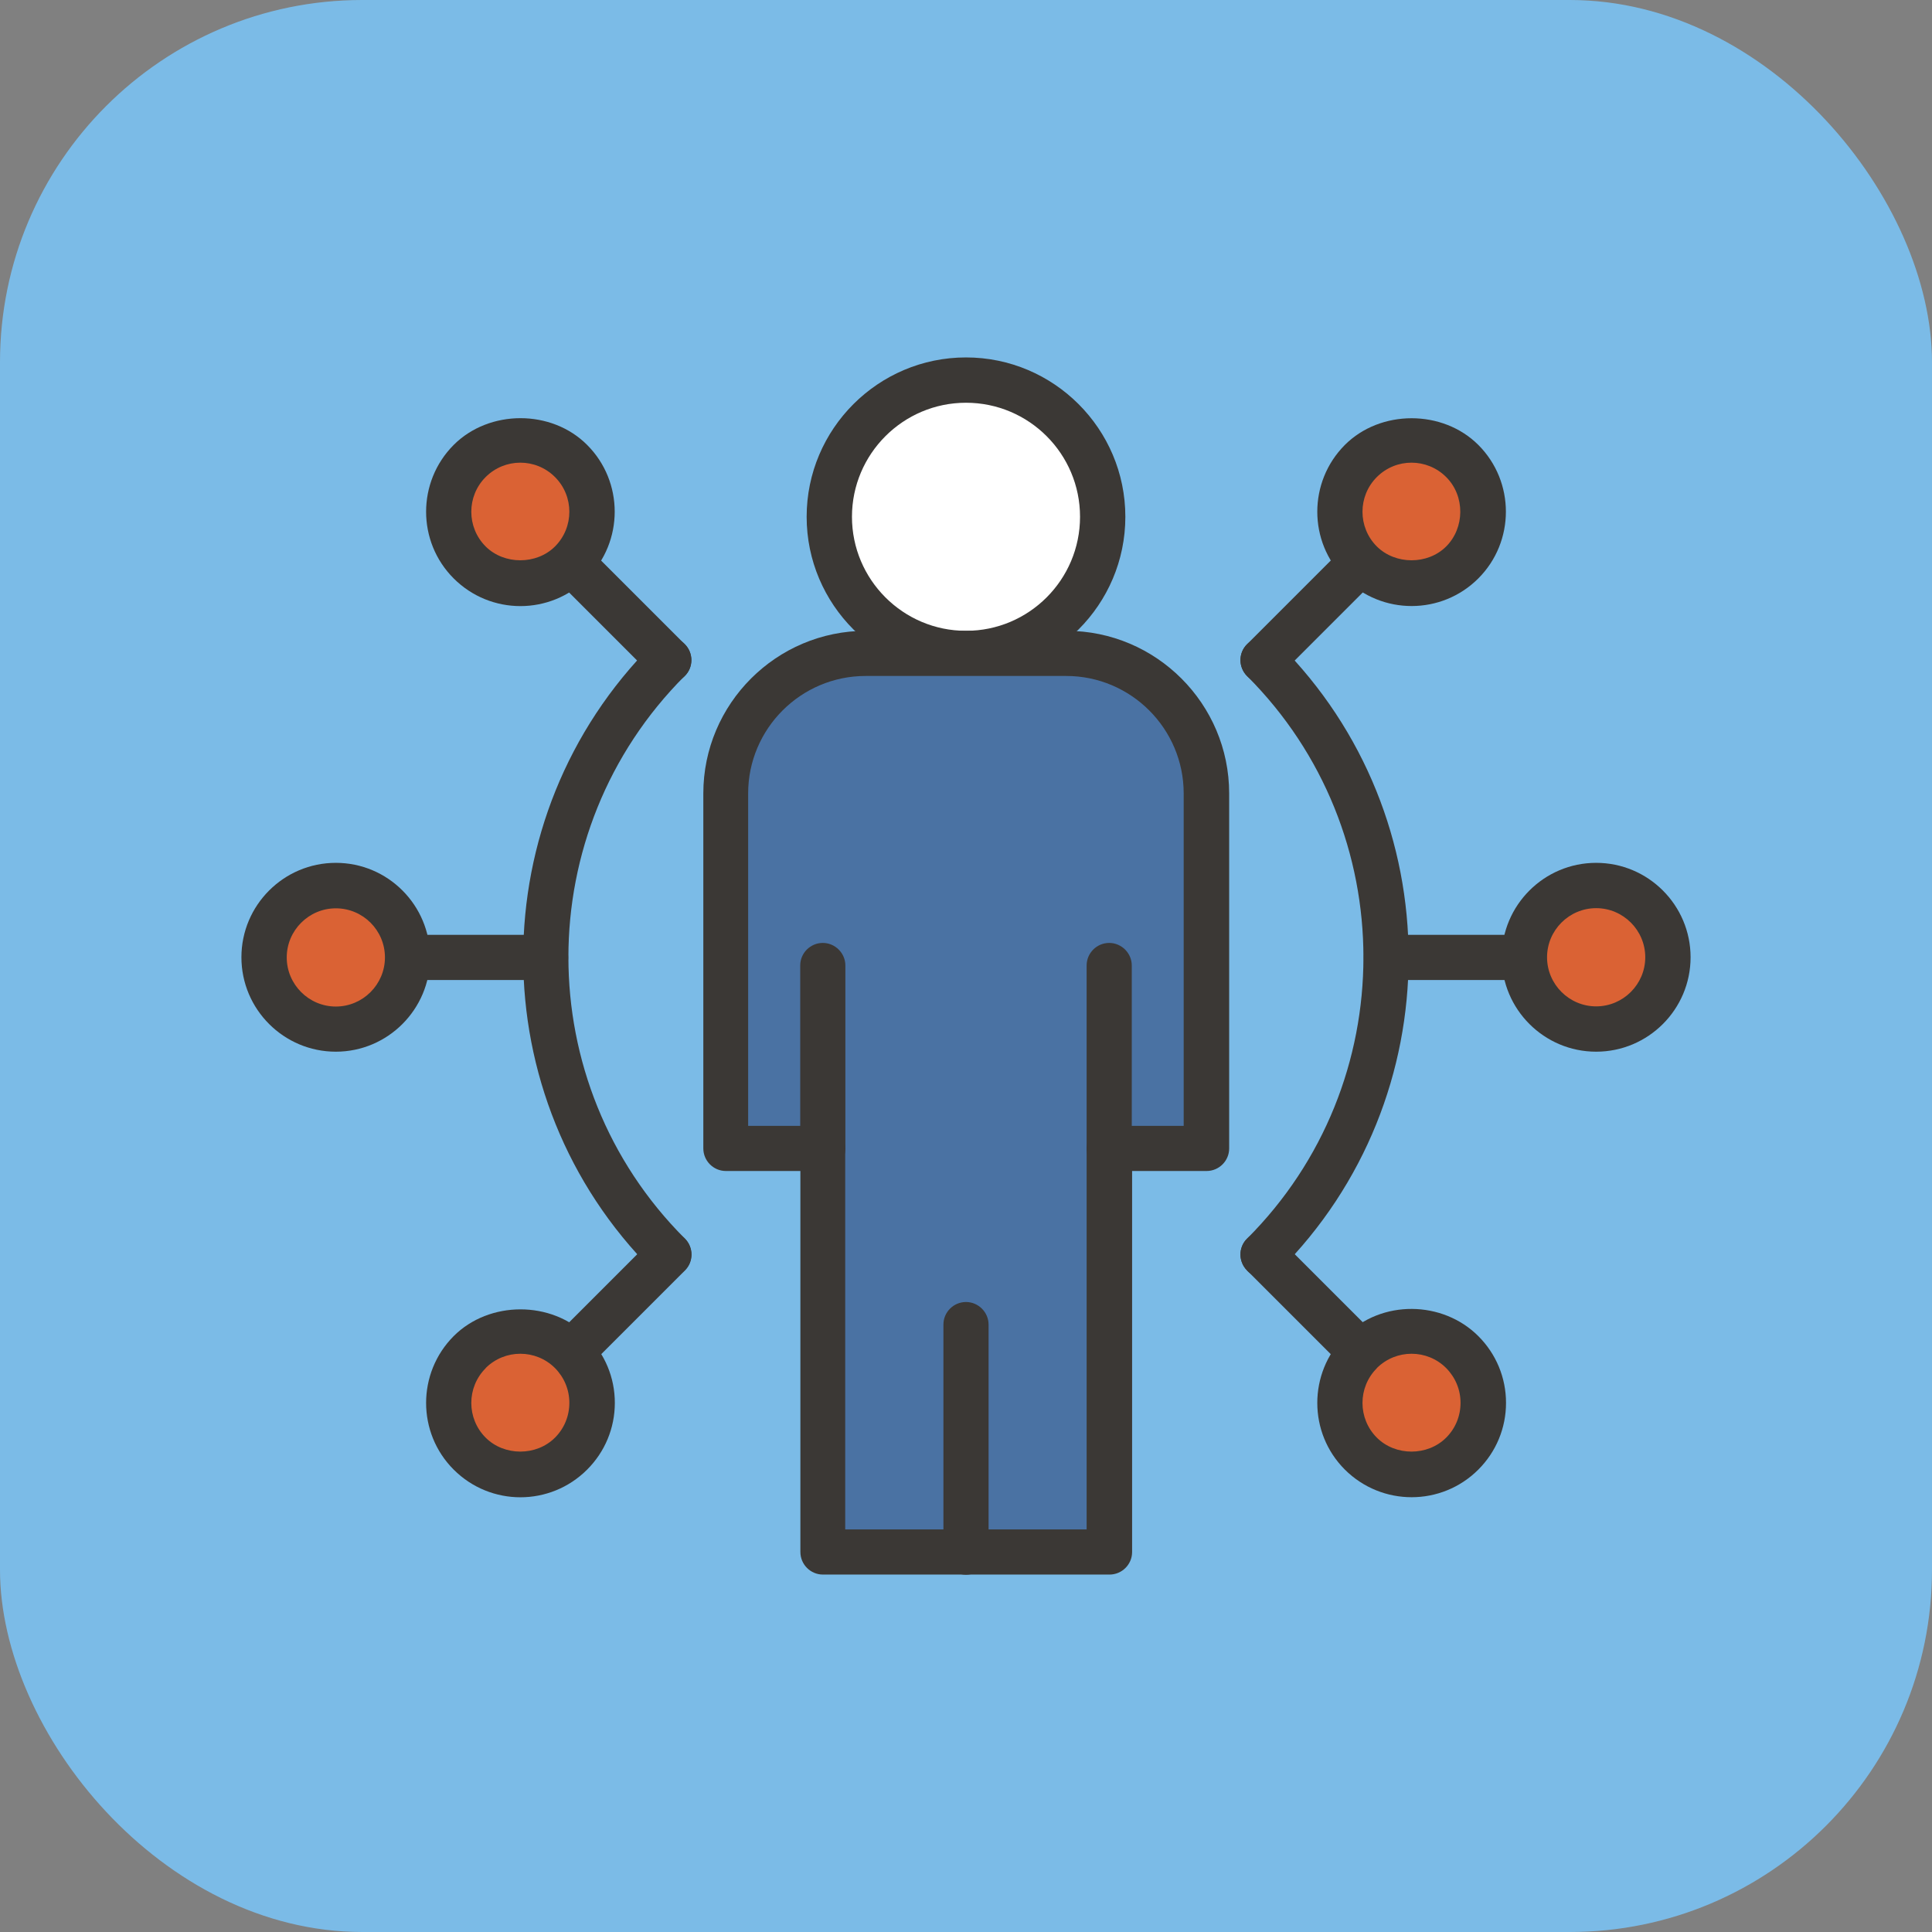 <?xml version="1.0" encoding="UTF-8"?>
<svg xmlns="http://www.w3.org/2000/svg" id="Calque_2" data-name="Calque 2" viewBox="0 0 117.24 117.24">
  <rect x="0" y="0" width="117.24" height="117.24" fill="#808080" stroke="none"/>
  <defs>
    <style>
      .cls-1 {
        fill: #3b3835;
      }

      .cls-1, .cls-2, .cls-3, .cls-4, .cls-5 {
        stroke-width: 0px;
      }

      .cls-2 {
        fill: #da6234;
      }

      .cls-3 {
        fill: #fff;
      }

      .cls-4 {
        fill: #7bbbe7;
      }

      .cls-5 {
        fill: #4a72a3;
      }
    </style>
  </defs>
  <g id="Calque_1-2" data-name="Calque 1">
    <rect class="cls-4" width="117.24" height="117.24" rx="21.98" ry="21.98"></rect>
    <g>
      <circle class="cls-3" cx="58.62" cy="31.36" r="8.29"></circle>
      <path class="cls-1" d="M58.62,41.03c-5.33,0-9.67-4.34-9.67-9.67s4.34-9.67,9.67-9.67,9.67,4.34,9.67,9.67-4.34,9.67-9.67,9.67ZM58.62,24.44c-3.82,0-6.92,3.11-6.92,6.92s3.1,6.92,6.92,6.92,6.92-3.1,6.92-6.92-3.1-6.92-6.92-6.92Z"></path>
    </g>
    <path class="cls-5" d="M73.21,48.15v21.54h-5.9v24.49h-17.37v-24.49h-5.9v-21.54c0-4.69,3.81-8.5,8.5-8.5h12.17c4.71,0,8.5,3.81,8.5,8.5Z"></path>
    <path class="cls-1" d="M67.31,95.55h-17.37c-.76,0-1.37-.62-1.37-1.37v-23.12h-4.52c-.76,0-1.37-.62-1.37-1.37v-21.54c0-5.44,4.43-9.87,9.87-9.87h12.17c5.44,0,9.87,4.43,9.87,9.87v21.54c0,.76-.62,1.37-1.37,1.37h-4.52v23.12c0,.76-.62,1.37-1.37,1.37ZM51.31,92.81h14.63v-23.12c0-.76.62-1.37,1.37-1.37h4.52v-20.17c0-3.93-3.2-7.13-7.13-7.13h-12.17c-3.93,0-7.13,3.2-7.13,7.13v20.17h4.52c.76,0,1.37.62,1.37,1.37v23.12Z"></path>
    <path class="cls-1" d="M58.62,95.56c-.76,0-1.37-.62-1.37-1.37v-13.81c0-.76.62-1.37,1.37-1.37s1.37.62,1.37,1.37v13.81c0,.76-.62,1.37-1.37,1.37Z"></path>
    <path class="cls-1" d="M49.93,71.07c-.76,0-1.37-.62-1.37-1.37v-11.11c0-.76.62-1.37,1.37-1.37s1.37.62,1.37,1.37v11.11c0,.76-.62,1.37-1.37,1.37Z"></path>
    <path class="cls-1" d="M67.31,71.07c-.76,0-1.37-.62-1.37-1.37v-11.11c0-.76.62-1.37,1.37-1.37s1.37.62,1.37,1.37v11.11c0,.76-.62,1.37-1.37,1.37Z"></path>
    <path class="cls-1" d="M75.68,77.1c-.54-.54-.54-1.41,0-1.94,9.41-9.41,9.41-24.72,0-34.13-.54-.54-.54-1.41,0-1.94.54-.54,1.41-.54,1.94,0,10.48,10.48,10.48,27.53,0,38.02-.54.54-1.41.54-1.94,0Z"></path>
    <path class="cls-1" d="M92.51,59.47h-8.38c-.76,0-1.37-.62-1.37-1.37s.62-1.37,1.37-1.37h8.38c.76,0,1.37.62,1.37,1.37s-.62,1.37-1.37,1.37Z"></path>
    <circle class="cls-2" cx="96.86" cy="58.09" r="4.35"></circle>
    <path class="cls-1" d="M96.86,63.82c-3.16,0-5.73-2.57-5.73-5.73s2.57-5.73,5.73-5.73,5.73,2.57,5.73,5.73-2.57,5.73-5.73,5.73ZM96.86,55.11c-1.64,0-2.98,1.34-2.98,2.98s1.34,2.98,2.98,2.98,2.98-1.34,2.98-2.98-1.34-2.98-2.98-2.98Z"></path>
    <path class="cls-1" d="M75.68,41.03c-.54-.54-.54-1.41,0-1.94l5.93-5.93c.54-.54,1.41-.54,1.94,0,.54.54.54,1.41,0,1.94l-5.93,5.93c-.54.54-1.41.54-1.94,0Z"></path>
    <circle class="cls-2" cx="85.66" cy="31.05" r="4.35"></circle>
    <path class="cls-1" d="M81.61,35.1c-2.23-2.23-2.23-5.86,0-8.1,2.16-2.16,5.94-2.16,8.1,0,2.23,2.23,2.23,5.87,0,8.1-2.23,2.23-5.85,2.24-8.1,0ZM83.55,28.95c-1.16,1.16-1.16,3.05,0,4.21,1.13,1.12,3.09,1.12,4.21,0s1.16-3.05,0-4.21c-1.16-1.16-3.04-1.17-4.21,0Z"></path>
    <path class="cls-1" d="M81.61,83.03l-5.93-5.93c-.54-.54-.54-1.41,0-1.94.54-.54,1.41-.54,1.94,0l5.93,5.93c.54.54.54,1.41,0,1.94-.54.54-1.41.54-1.94,0Z"></path>
    <circle class="cls-2" cx="85.66" cy="85.13" r="4.35"></circle>
    <path class="cls-1" d="M81.61,89.18c-2.23-2.23-2.23-5.86,0-8.1s5.94-2.16,8.1,0c1.08,1.08,1.68,2.52,1.68,4.05s-.6,2.97-1.68,4.05c-2.23,2.23-5.85,2.24-8.1,0ZM83.55,83.03c-1.16,1.16-1.16,3.05,0,4.21,1.13,1.13,3.08,1.13,4.21,0,.56-.56.87-1.31.87-2.11s-.31-1.54-.87-2.11c-1.16-1.16-3.04-1.16-4.21,0Z"></path>
    <path class="cls-1" d="M39.61,77.1c-10.48-10.48-10.48-27.53,0-38.02.54-.54,1.41-.54,1.94,0,.54.54.54,1.41,0,1.94-9.41,9.41-9.41,24.72,0,34.13.54.54.54,1.41,0,1.94-.54.54-1.41.54-1.94,0Z"></path>
    <path class="cls-1" d="M33.11,59.47h-8.38c-.76,0-1.37-.62-1.37-1.37s.62-1.37,1.37-1.37h8.38c.76,0,1.37.62,1.37,1.37s-.62,1.37-1.37,1.37Z"></path>
    <circle class="cls-2" cx="20.38" cy="58.1" r="4.35"></circle>
    <path class="cls-1" d="M20.38,63.82c-3.16,0-5.73-2.57-5.73-5.73s2.57-5.73,5.73-5.73,5.72,2.57,5.72,5.73-2.57,5.73-5.72,5.73ZM20.38,55.12c-1.64,0-2.98,1.34-2.98,2.98s1.34,2.98,2.98,2.98,2.98-1.34,2.98-2.98-1.33-2.98-2.98-2.98Z"></path>
    <path class="cls-1" d="M33.69,83.03c-.54-.54-.54-1.41,0-1.94l5.93-5.93c.54-.54,1.41-.54,1.94,0,.54.54.54,1.41,0,1.94l-5.93,5.93c-.54.54-1.41.54-1.94,0Z"></path>
    <path class="cls-2" d="M28.5,88.21c-1.7-1.7-1.7-4.46,0-6.16,1.7-1.7,4.46-1.7,6.16,0,1.7,1.7,1.7,4.46,0,6.16-1.7,1.7-4.46,1.7-6.16,0Z"></path>
    <path class="cls-1" d="M27.53,89.18c-2.23-2.23-2.23-5.86,0-8.1,2.16-2.16,5.94-2.17,8.1,0,1.08,1.08,1.68,2.52,1.68,4.05s-.6,2.97-1.68,4.05c-2.24,2.24-5.86,2.24-8.1,0ZM29.47,83.03c-1.16,1.16-1.16,3.05,0,4.21,1.13,1.13,3.08,1.13,4.21,0,.56-.56.87-1.31.87-2.11s-.31-1.54-.87-2.11c-1.16-1.16-3.05-1.16-4.21,0Z"></path>
    <path class="cls-1" d="M39.61,41.03l-5.93-5.93c-.54-.54-.54-1.41,0-1.94s1.41-.54,1.94,0l5.93,5.93c.54.54.54,1.41,0,1.94-.54.54-1.41.54-1.94,0Z"></path>
    <circle class="cls-2" cx="31.58" cy="31.05" r="4.35"></circle>
    <path class="cls-1" d="M27.53,35.1c-2.23-2.23-2.23-5.86,0-8.1,2.16-2.16,5.94-2.17,8.1,0,2.23,2.23,2.23,5.87,0,8.1-2.24,2.24-5.86,2.24-8.1,0ZM29.47,28.95c-1.16,1.16-1.16,3.05,0,4.21,1.12,1.12,3.09,1.12,4.21,0,1.16-1.16,1.16-3.05,0-4.21-1.17-1.17-3.05-1.16-4.21,0Z"></path>
  </g>
</svg>
